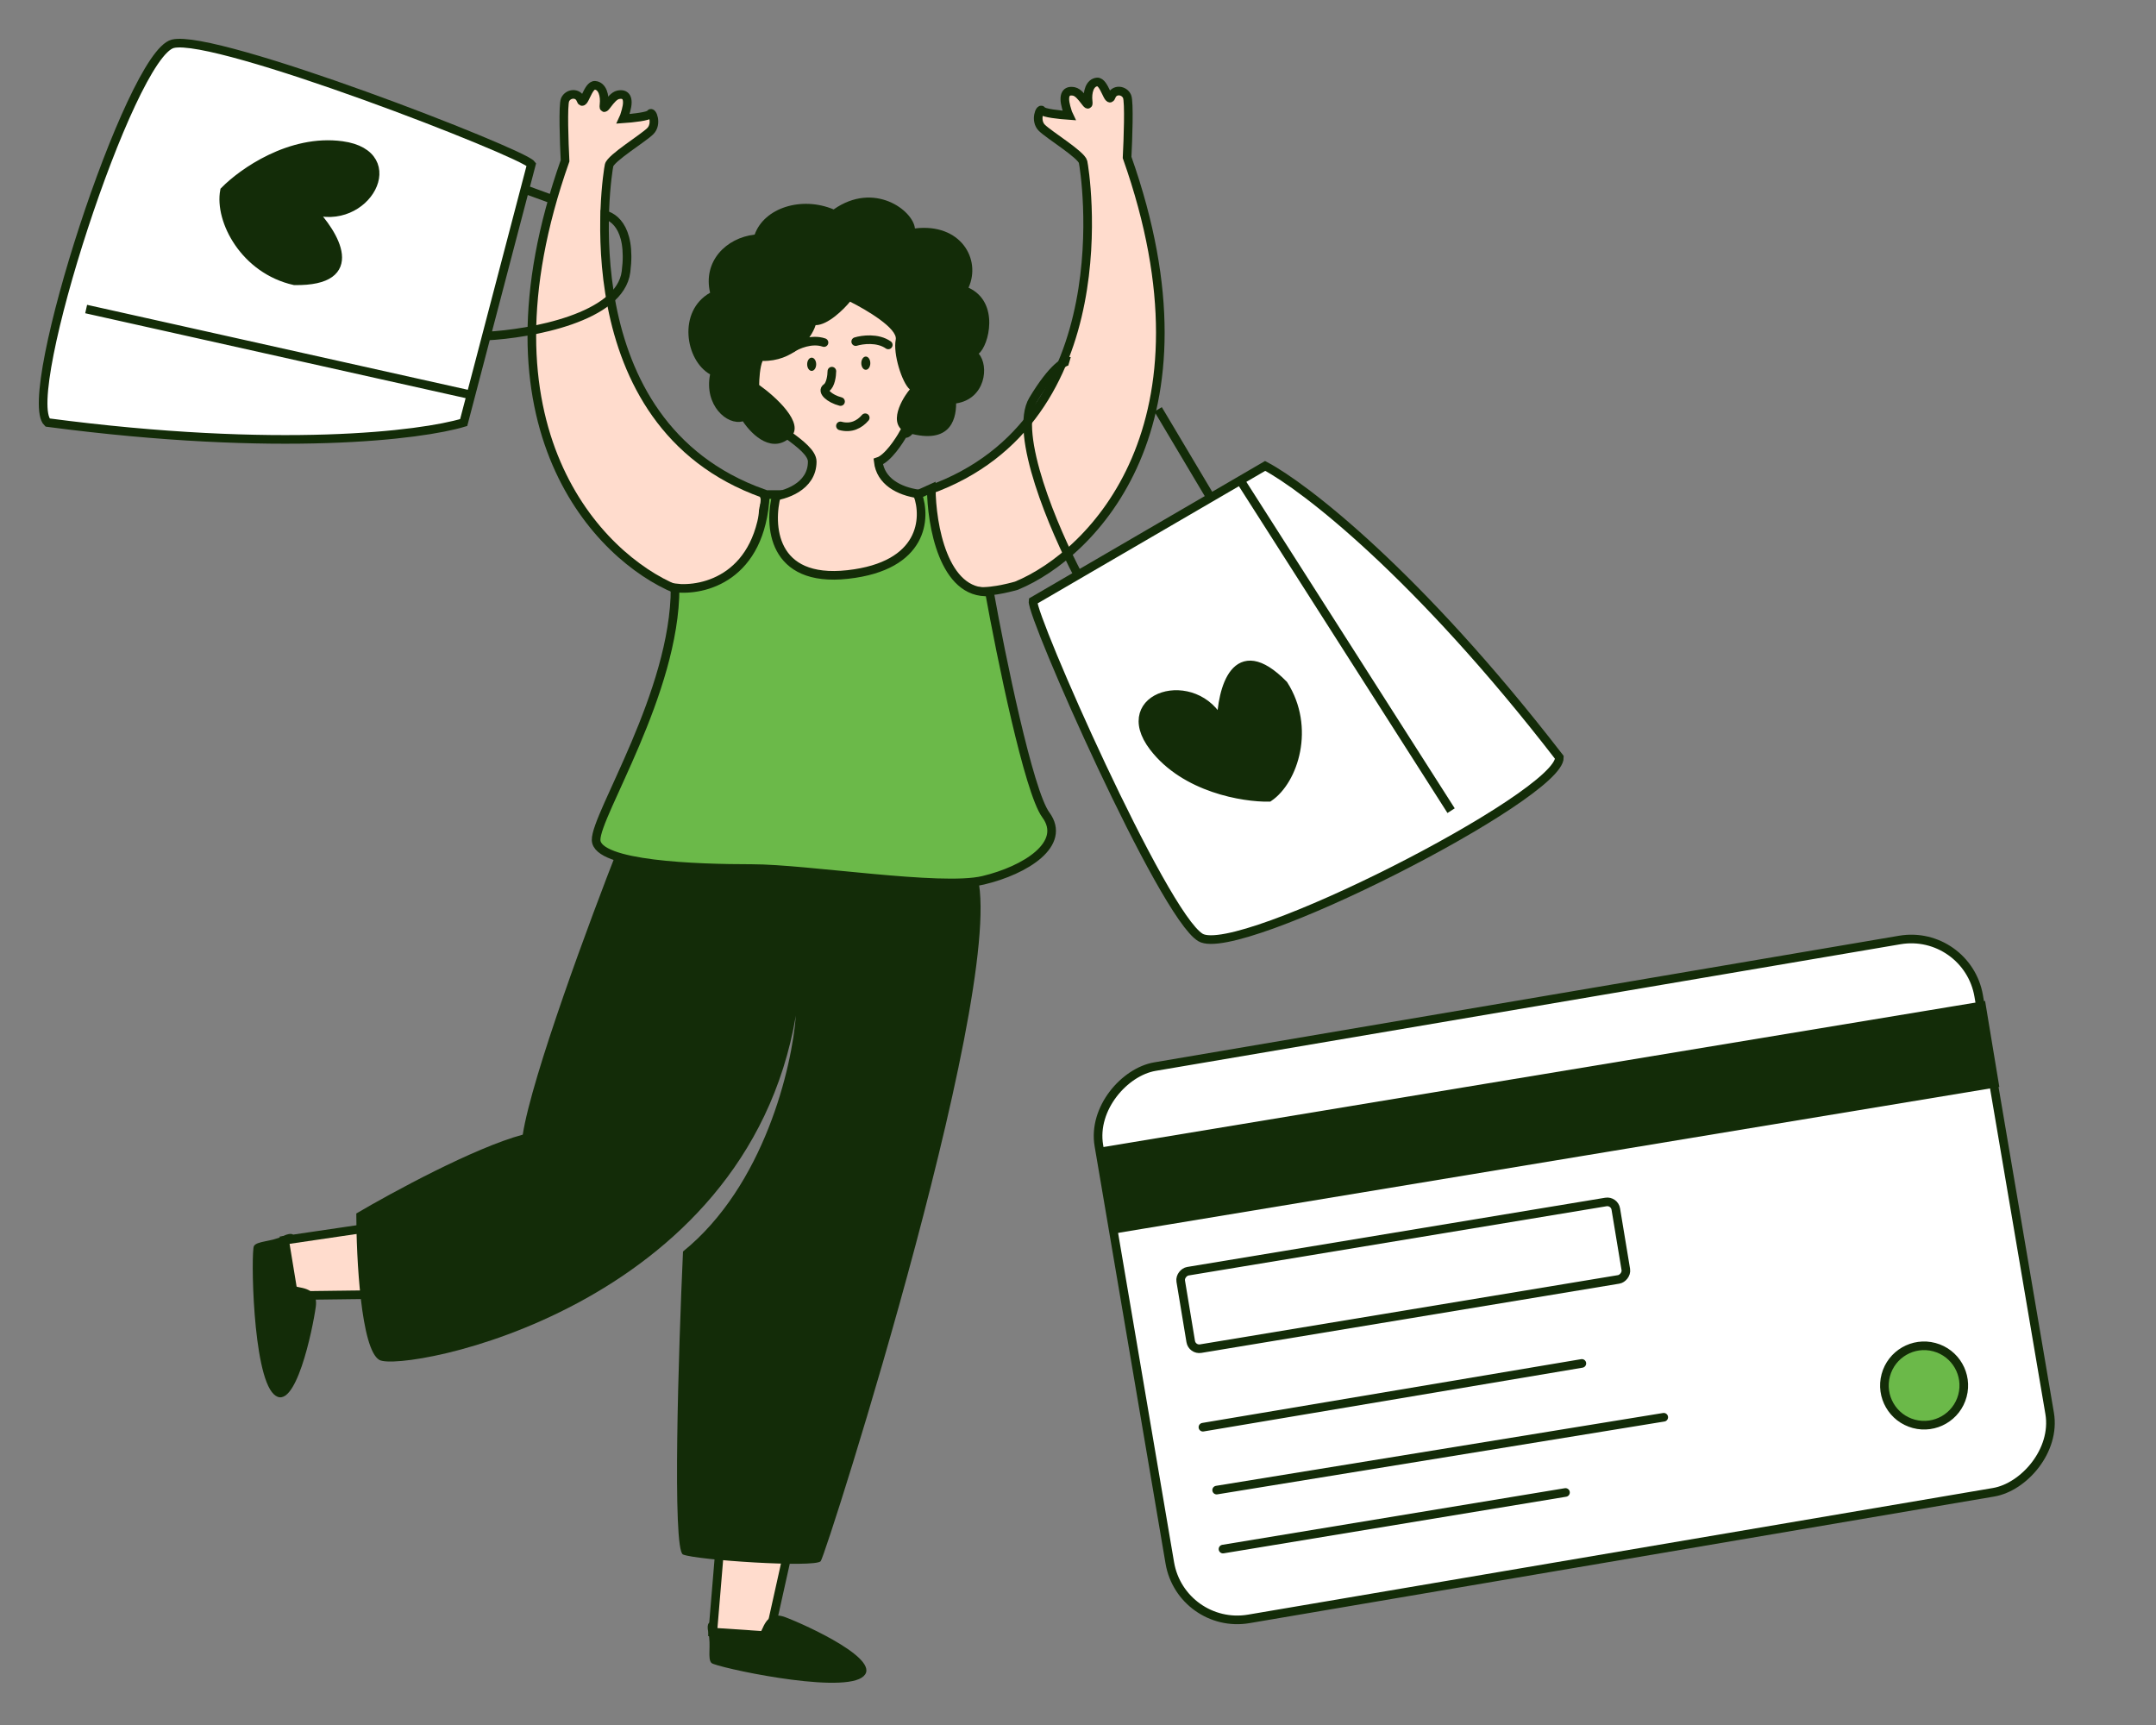 <svg width="100" height="80" viewBox="0 0 100 80" fill="none" xmlns="http://www.w3.org/2000/svg">
<rect x="0" y="0" width="100" height="80" fill="#808080" stroke="none"/>
<g clip-path="url(#clip0_1592_7904)">
<rect x="54.79" y="75.611" width="25.98" height="41.394" rx="3.174" transform="rotate(-99.647 54.79 75.611)" fill="white" stroke="#132C08" stroke-width="0.4"/>
<rect x="51.697" y="57.001" width="3.639" height="41.362" transform="rotate(-99.404 51.697 57.001)" fill="#132C08" stroke="#132C08" stroke-width="0.4"/>
<rect x="55.294" y="62.611" width="3.639" height="20.455" rx="0.4" transform="rotate(-99.404 55.294 62.611)" stroke="#132C08" stroke-width="0.4"/>
<path d="M55.794 66.189L73.37 63.231M56.431 69.106L77.168 65.728M56.725 71.841L72.611 69.216" stroke="#132C08" stroke-width="0.4" stroke-linecap="round"/>
<circle cx="89.244" cy="64.255" r="1.841" transform="rotate(-75 89.244 64.255)" fill="#6BB949" stroke="#132C08" stroke-width="0.4"/>
<path d="M33.061 75.691L33.407 71.537L36.555 71.941L35.681 75.868L33.061 75.691Z" fill="#FFDCCD" stroke="#132C08" stroke-width="0.4"/>
<path d="M32.856 75.716C32.746 75.233 32.941 75.2 33.053 75.245L33.196 75.576C33.262 75.729 35.032 75.841 35.215 75.766C35.397 75.691 35.467 74.641 36.421 74.999C37.375 75.357 41.121 77.059 39.967 77.804C38.813 78.55 33.207 77.314 33.004 77.127C32.8 76.94 32.994 76.32 32.856 75.716Z" fill="#132C08"/>
<path d="M13.201 57.517L17.363 56.904L17.683 60.033L13.623 60.084L13.201 57.517Z" fill="#FFDCCD" stroke="#132C08" stroke-width="0.4"/>
<path d="M13.13 57.325C13.58 57.109 13.657 57.29 13.639 57.407L13.345 57.621C13.21 57.719 13.503 59.452 13.618 59.612C13.734 59.771 14.782 59.599 14.647 60.6C14.512 61.602 13.694 65.604 12.698 64.66C11.702 63.717 11.64 58.028 11.777 57.789C11.914 57.55 12.568 57.596 13.13 57.325Z" fill="#132C08"/>
<path d="M24.246 52.622C24.665 49.925 27.387 42.597 28.696 39.27L45.21 40.281C47.121 44.455 38.327 72.093 38.065 72.404C37.803 72.715 32.307 72.353 31.679 72.093C31.177 71.886 31.47 62.638 31.679 58.041C35.448 54.992 36.739 49.476 36.914 47.099C34.584 60.763 18.672 63.667 17.599 63.071C16.74 62.593 16.526 58.343 16.526 56.278C18.166 55.31 22.006 53.224 24.246 52.622Z" fill="#132C08"/>
<path d="M31.339 27.317C27.806 25.857 21.833 19.84 26.209 7.457C26.166 6.619 26.105 4.88 26.209 4.631C26.34 4.32 26.811 4.268 26.942 4.631C27.073 4.994 27.256 3.931 27.596 3.957C27.937 3.983 28.067 4.424 28.015 4.864C27.963 5.305 28.303 4.475 28.669 4.398C29.036 4.32 29.193 4.553 29.036 5.124C28.974 5.349 28.934 5.462 28.911 5.51C29.322 5.482 30.1 5.4 30.161 5.279C30.24 5.124 30.501 5.746 30.161 6.083C29.821 6.42 28.329 7.327 28.251 7.665C28.172 8.002 26.288 19.643 35.396 22.884L35.657 23.506L35.396 26.565L33.119 27.576L31.339 27.317Z" fill="#FFDCCD" stroke="#132C08" stroke-width="0.4"/>
<path d="M47.147 27.162C50.68 25.702 56.653 19.685 52.277 7.302C52.32 6.464 52.382 4.725 52.277 4.476C52.146 4.165 51.675 4.113 51.544 4.476C51.413 4.839 51.23 3.776 50.89 3.802C50.549 3.828 50.419 4.269 50.471 4.709C50.523 5.15 50.183 4.32 49.817 4.243C49.45 4.165 49.293 4.398 49.45 4.969C49.512 5.194 49.551 5.307 49.575 5.355C49.164 5.327 48.386 5.245 48.325 5.124C48.246 4.969 47.984 5.591 48.325 5.928C48.665 6.265 50.157 7.172 50.235 7.509C50.314 7.847 52.198 19.488 43.09 22.729L42.829 23.351L43.09 26.41C43.09 26.41 44.397 27.334 45.367 27.422C46.067 27.484 47.147 27.162 47.147 27.162Z" fill="#FFDCCD" stroke="#132C08" stroke-width="0.4"/>
<path d="M37.673 21.406C37.673 22.589 36.382 22.988 35.736 23.04C35.474 23.187 35.108 23.859 35.736 25.373C36.521 27.266 38.955 27.006 39.688 26.981C40.421 26.955 42.174 26.306 42.855 24.958C43.535 23.61 42.619 22.936 42.619 22.91C41.677 22.78 40.84 22.314 40.735 21.406C41.175 21.261 41.703 20.464 41.913 20.084C42.27 20.343 42.907 18.503 43.143 17.543C43.268 14.888 40.805 13.654 39.557 13.369C38.406 13.576 35.919 14.266 35.186 15.365C34.27 16.739 34.898 18.321 35.186 18.995C35.474 19.669 37.673 20.628 37.673 21.406Z" fill="#FFDCCD" stroke="#132C08" stroke-width="0.4"/>
<ellipse cx="37.647" cy="16.894" rx="0.209" ry="0.307" fill="#132C08"/>
<ellipse cx="40.158" cy="16.843" rx="0.209" ry="0.307" fill="#132C08"/>
<path d="M39.69 15.842C39.989 15.75 40.71 15.651 41.2 15.996" stroke="#132C08" stroke-width="0.4" stroke-linecap="round"/>
<path d="M36.725 16.151C36.986 15.981 37.65 15.69 38.219 15.887" stroke="#132C08" stroke-width="0.4" stroke-linecap="round"/>
<path d="M38.584 17.214C38.582 17.416 38.528 17.852 38.333 17.981C38.089 18.142 38.479 18.491 38.986 18.622" stroke="#132C08" stroke-width="0.4" stroke-linecap="round"/>
<path d="M40.132 19.374C39.863 19.687 39.478 19.885 38.981 19.752" stroke="#132C08" stroke-width="0.4" stroke-linecap="round"/>
<path d="M36.678 20.265C37.348 19.642 35.98 18.398 35.212 17.854C35.212 17.603 35.244 17.029 35.37 16.739C36.757 16.765 37.62 15.753 37.83 15.079C38.395 15.079 39.13 14.353 39.426 13.99C40.176 14.362 41.651 15.235 41.546 15.753C41.415 16.402 41.834 17.75 42.2 18.061C42.07 18.191 41.075 19.539 41.965 20.031C44.006 20.68 44.347 19.539 44.347 18.709C45.708 18.502 45.891 16.972 45.394 16.402C45.865 16.039 46.388 14.016 44.922 13.342C45.524 12.02 44.556 10.335 42.436 10.594C42.358 9.764 40.552 8.39 38.667 9.712C37.175 9.09 35.448 9.635 35.003 10.879C33.668 11.035 32.595 12.124 32.936 13.576C31.418 14.431 31.784 16.713 32.936 17.361C32.648 18.787 33.721 19.746 34.454 19.539C34.925 20.239 35.841 21.043 36.678 20.265Z" fill="#132C08"/>
<path d="M35.5 22.936C35.312 26.794 32.63 27.43 31.313 27.266C31.313 32.114 27.622 37.792 27.649 38.959C27.675 40.126 32.307 40.281 34.872 40.281C37.437 40.281 43.64 41.292 45.603 40.825C47.566 40.359 49.502 39.14 48.508 37.792C47.712 36.714 46.432 30.446 45.891 27.447C43.755 27.592 43.204 24.31 43.195 22.651L42.567 22.936C42.959 24.008 42.86 26.249 39.322 26.643C35.783 27.038 35.649 24.336 36.024 22.936H35.5Z" fill="#6BB949" stroke="#132C08" stroke-width="0.4"/>
<path d="M72.328 35.127C65.74 26.595 60.484 22.559 58.68 21.608L57.528 22.279L56.154 23.079L49.999 26.662L47.914 27.876C47.817 28.551 53.93 42.437 55.682 43.478C57.434 44.52 72.367 36.902 72.328 35.127Z" fill="white"/>
<path d="M57.528 22.279L58.68 21.608C60.484 22.559 65.74 26.595 72.328 35.127C72.367 36.902 57.434 44.52 55.682 43.478C53.93 42.437 47.817 28.551 47.914 27.876L49.999 26.662M57.528 22.279L67.305 37.596M57.528 22.279L56.154 23.079M56.154 23.079L49.999 26.662M56.154 23.079L53.716 18.985M49.999 26.662C48.914 24.605 46.979 20.1 47.914 18.545C48.85 16.989 49.432 16.704 49.607 16.756" stroke="#132C08" stroke-width="0.4"/>
<path d="M53.502 34.645C54.966 36.558 57.681 36.998 58.856 36.978C60.017 36.188 60.803 33.738 59.537 31.752C57.294 29.468 56.669 31.996 56.636 33.545C55.468 31.154 51.672 32.253 53.502 34.645Z" fill="#132C08" stroke="#132C08" stroke-width="0.4"/>
<path d="M2.207 19.596C12.956 21.014 19.552 20.186 21.507 19.596L21.843 18.314L22.244 16.786L22.558 15.586L24.038 9.94L24.342 8.781L24.646 7.622C24.233 7.077 9.999 1.54 8.016 2.031C6.034 2.522 0.913 18.368 2.207 19.596Z" fill="white"/>
<path d="M21.843 18.314L21.507 19.596C19.552 20.186 12.956 21.014 2.207 19.596C0.913 18.368 6.034 2.522 8.016 2.031C9.999 1.54 24.233 7.077 24.646 7.622L24.342 8.781M21.843 18.314L3.996 14.332M21.843 18.314L22.244 16.786L22.558 15.586M22.558 15.586L24.038 9.94L24.342 8.781M22.558 15.586C24.604 15.48 28.764 14.735 29.036 12.604C29.308 10.473 28.364 9.94 27.858 9.94M24.342 8.781L25.581 9.234" stroke="#132C08" stroke-width="0.4"/>
<path d="M15.863 6.749C13.462 6.422 11.228 8.013 10.412 8.849C10.155 10.222 11.348 12.504 13.66 13.022C16.876 13.066 15.514 10.84 14.431 9.722C16.964 10.595 18.864 7.158 15.863 6.749Z" fill="#132C08" stroke="#132C08" stroke-width="0.4"/>
</g>
<defs>
<clipPath id="clip0_1592_7904">
<rect width="100" height="80" fill="white"/>
</clipPath>
</defs>
</svg>
